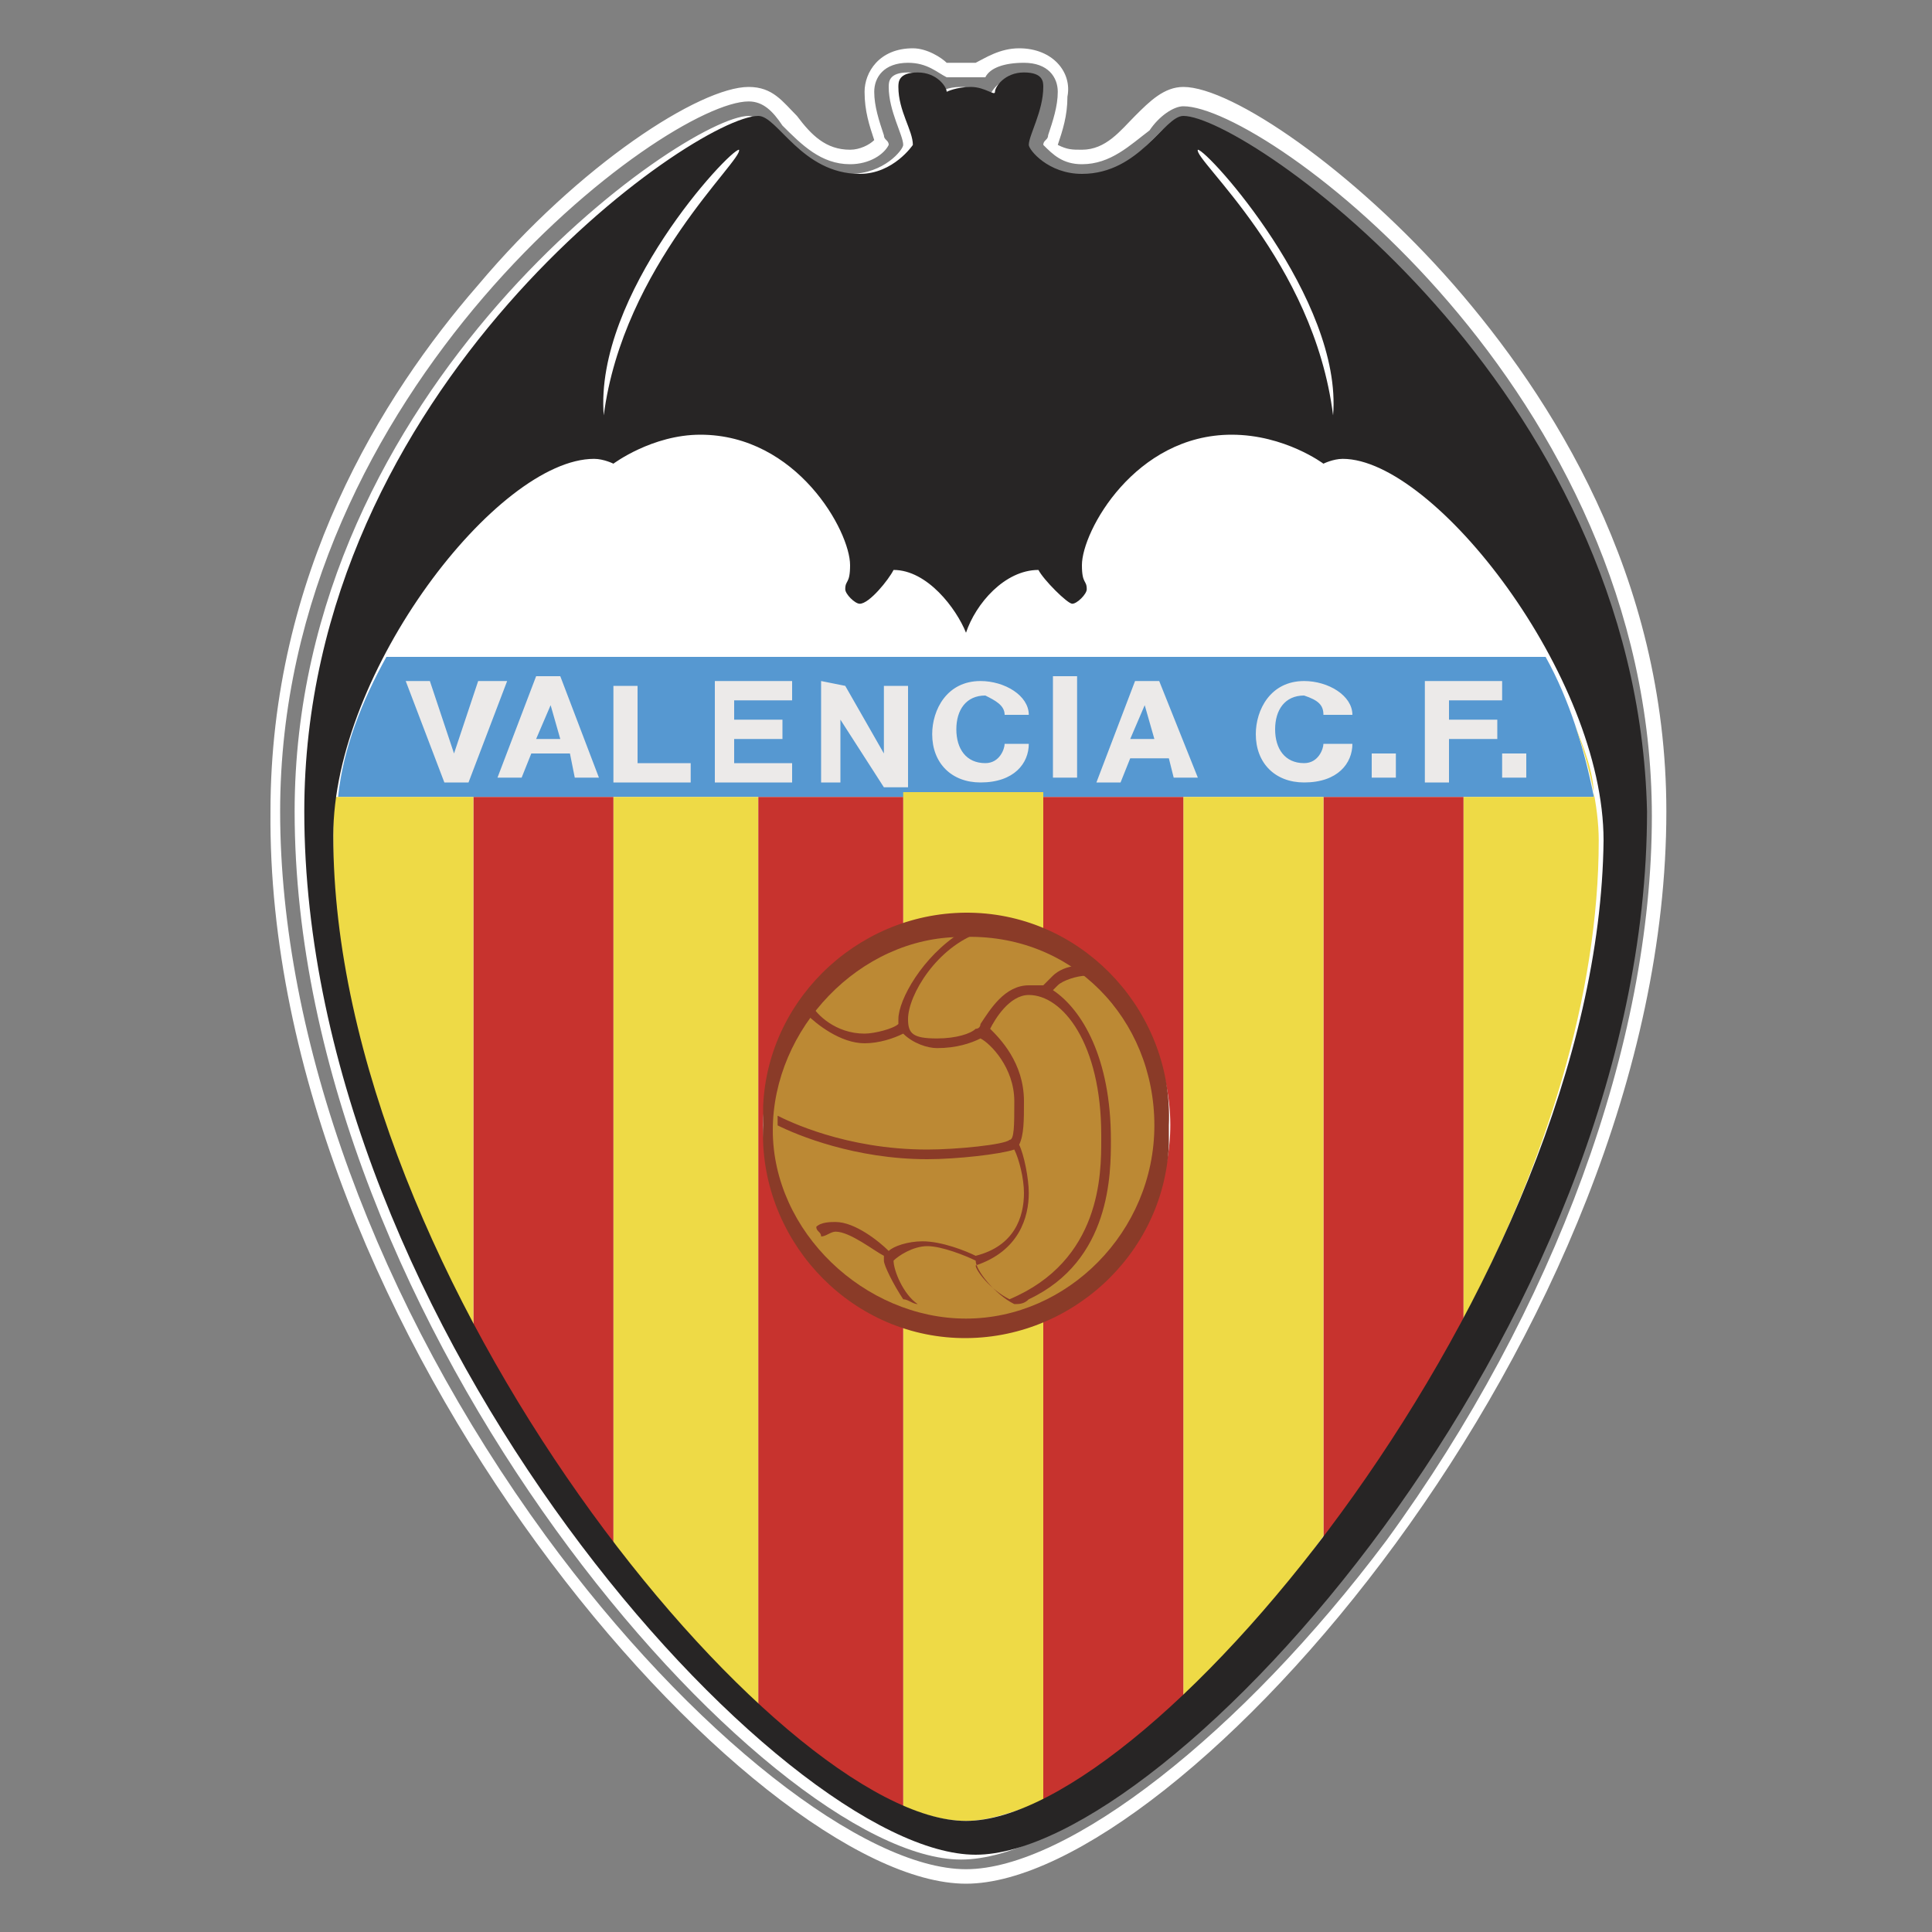 <?xml version="1.0" encoding="utf-8"?>
<!-- Generator: Adobe Illustrator 27.0.0, SVG Export Plug-In . SVG Version: 6.00 Build 0)  -->
<svg version="1.1" baseProfile="tiny" id="Estrellas"
	 xmlns="http://www.w3.org/2000/svg" xmlns:xlink="http://www.w3.org/1999/xlink" x="0px" y="0px" viewBox="0 0 40 40"
	 overflow="visible" xml:space="preserve">
<rect x="0" y="0" width="40" height="40" fill="#808080" stroke="none"/>
<g>
	<path fill="#FFFFFF" d="M20,38.7c-2.1,0-5.7-2.8-8.7-6.9c-3.5-4.8-5.5-10.3-5.5-15c0-8.8,8-14.7,9.7-14.7c0.3,0,0.5,0.2,0.7,0.5
		C16.6,3,17,3.4,17.6,3.4c0.4,0,0.7-0.2,0.8-0.4c0-0.1-0.1-0.1-0.1-0.2c-0.1-0.3-0.2-0.6-0.2-0.9c0-0.3,0.2-0.6,0.7-0.6
		c0.4,0,0.6,0.2,0.8,0.3c0.1,0,0.2,0,0.4,0c0.2,0,0.3,0,0.4,0c0.1-0.2,0.4-0.3,0.8-0.3c0.5,0,0.7,0.3,0.7,0.6c0,0.3-0.1,0.6-0.2,0.9
		c0,0.1-0.1,0.1-0.1,0.2c0.2,0.2,0.4,0.4,0.8,0.4c0.6,0,1-0.4,1.4-0.7c0.2-0.3,0.5-0.5,0.7-0.5c1.7,0,9.7,5.9,9.7,14.7
		c0,4.7-2,10.2-5.5,15C25.7,35.9,22.1,38.7,20,38.7 M21.1,1c-0.4,0-0.7,0.2-0.9,0.3c-0.2,0-0.4,0-0.6,0C19.5,1.2,19.2,1,18.9,1
		c-0.7,0-1,0.5-1,0.9c0,0.4,0.1,0.7,0.2,1C18,3,17.8,3.1,17.6,3.1c-0.5,0-0.8-0.3-1.1-0.7c-0.3-0.3-0.5-0.6-1-0.6
		c-1,0-3.5,1.6-5.6,4.1c-2,2.3-4.3,6-4.3,10.9C5.5,27.6,15.6,39,20,39c4.4,0,14.5-11.4,14.5-22.2c0-4.9-2.4-8.6-4.4-10.9
		c-2.1-2.4-4.6-4.1-5.6-4.1c-0.4,0-0.7,0.3-1,0.6c-0.3,0.3-0.6,0.7-1.1,0.7c-0.2,0-0.3,0-0.5-0.1c0.1-0.3,0.2-0.6,0.2-1
		C22.2,1.5,21.8,1,21.1,1 M21.1,1.6c0.4,0,0.4,0.2,0.4,0.3c0,0.5-0.3,1-0.3,1.2c0,0,0.4,0.6,1.1,0.6c1.2,0,1.7-1.2,2.1-1.2
		c1.3,0,9.4,5.6,9.4,14.4c0,10.7-9.9,21.6-13.9,21.6S6.1,27.5,6.1,16.8c0-8.8,8.1-14.4,9.4-14.4c0.4,0,0.9,1.2,2.1,1.2
		c0.7,0,1.1-0.5,1.1-0.6c0-0.2-0.3-0.7-0.3-1.2c0-0.1,0-0.3,0.4-0.3s0.6,0.3,0.6,0.4c0,0,0,0,0,0c0.1,0,0.2-0.1,0.5-0.1
		S20.4,2,20.5,2c0,0,0,0,0,0C20.5,1.9,20.7,1.6,21.1,1.6"/>
	<path fill="#5698D1" d="M7,16.5H33c-0.2-1-0.5-2-1-2.9H8C7.5,14.5,7.1,15.5,7,16.5"/>
	<path fill="#EEDA46" d="M33,16.5h-2.7v10.8c1.7-3.2,2.8-6.7,2.8-9.9c0-0.7-0.2-1.6-0.5-2.4C32.8,15.5,33,16,33,16.5"/>
	<path fill="#C7332E" d="M27.4,31.9c1.1-1.4,2.1-3,2.9-4.6V16.5h-2.9L27.4,31.9L27.4,31.9z"/>
	<path fill="#EEDA46" d="M24.5,35.1c1-0.9,2-2,2.9-3.3V16.5h-2.9V35.1z M12.7,32c1,1.3,2,2.4,3,3.3V16.5h-3V32z"/>
	<path fill="#C7332E" d="M9.8,27.5c0.8,1.6,1.8,3.1,2.9,4.5V16.5H9.8V27.5z"/>
	<path fill="#EEDA46" d="M6.9,18.3c0.2,3,1.3,6.3,2.9,9.2v-11H6.9C7,16,7.1,15.5,7.3,15c-0.2,0.6-0.4,1.2-0.4,1.8L6.9,18.3L6.9,18.3
		z M20,19c0.6,0,1.1,0.1,1.6,0.3v-2.9h-2.9v2.8C19.1,19.1,19.5,19,20,19 M20,27.5c-0.5,0-0.9-0.1-1.3-0.2v10.1
		c0.5,0.2,0.9,0.3,1.3,0.3c0.5,0,1-0.2,1.6-0.4V27.2C21.1,27.4,20.6,27.5,20,27.5"/>
	<path fill="#C7332E" d="M21.6,16.5v2.9c2.2,0.9,3.2,3.4,2.3,5.5c-0.4,1.1-1.3,1.9-2.3,2.3v10.1c0.9-0.4,1.9-1.2,2.9-2.1V16.5H21.6
		L21.6,16.5z M15.8,23.3c0-1.8,1.2-3.4,2.9-4v-2.8h-3v18.8c1.1,1,2.1,1.7,3,2.1V27.3C16.9,26.7,15.8,25.1,15.8,23.3"/>
	<path fill="#8A3B28" d="M15.8,23.3c-0.1,2.3,1.7,4.3,4,4.4c2.3,0.1,4.3-1.7,4.4-4c0-0.1,0-0.3,0-0.4c0.1-2.3-1.7-4.3-4-4.4
		c-2.3-0.1-4.3,1.7-4.4,4C15.8,23,15.8,23.1,15.8,23.3"/>
	<path fill="#BC8934" d="M23.9,23.3c0,2.2-1.8,4-3.9,4s-4-1.8-4-3.9s1.8-4,3.9-4c0,0,0,0,0,0C22.2,19.3,23.9,21.1,23.9,23.3"/>
	<path fill="#8A3B28" d="M20.9,26.9c-0.4-0.2-0.7-0.6-0.7-0.7c0.9-0.3,1.1-1,1.1-1.5c0-0.3-0.1-0.8-0.2-1c0.1-0.2,0.1-0.5,0.1-0.9
		c0-0.8-0.5-1.3-0.7-1.5l0,0c0.1-0.2,0.4-0.7,0.8-0.7c0.7,0,1.5,1,1.5,2.9v0.1C22.8,24.3,22.8,26.1,20.9,26.9 M23,23.6L23,23.6
		c0-1.7-0.6-2.7-1.2-3.1c0,0,0.1-0.1,0.1-0.1c0.1-0.1,0.4-0.2,0.6-0.2c-0.1-0.1-0.1-0.1-0.2-0.2c-0.2,0-0.4,0.1-0.5,0.2
		c-0.1,0.1-0.1,0.1-0.2,0.2c-0.1,0-0.2,0-0.3,0c-0.5,0-0.8,0.5-1,0.8c0,0,0,0.1-0.1,0.1c-0.1,0.1-0.4,0.2-0.8,0.2
		c-0.5,0-0.6-0.1-0.6-0.4c0-0.5,0.6-1.5,1.5-1.8c-0.1,0-0.2,0-0.4,0h0c-0.8,0.5-1.3,1.4-1.3,1.8c0,0,0,0.1,0,0.1
		c-0.1,0.1-0.5,0.2-0.7,0.2c-0.6,0-1-0.4-1.1-0.6c0,0.1-0.1,0.1-0.1,0.2c0.2,0.2,0.7,0.6,1.2,0.6c0.3,0,0.6-0.1,0.8-0.2
		c0.2,0.2,0.5,0.3,0.7,0.3c0.4,0,0.7-0.1,0.9-0.2c0.2,0.1,0.7,0.6,0.7,1.3c0,0.5,0,0.8-0.1,0.8c-0.1,0.1-1.1,0.2-1.7,0.2
		c-1.7,0-2.9-0.6-3.1-0.7c0,0,0,0.1,0,0.1c0,0,0,0.1,0,0.1c0.4,0.2,1.6,0.7,3.1,0.7c0.6,0,1.5-0.1,1.8-0.2c0.1,0.2,0.2,0.6,0.2,0.9
		c0,0.5-0.2,1.1-1,1.3c-0.2-0.1-0.7-0.3-1.1-0.3c-0.3,0-0.6,0.1-0.7,0.2c-0.2-0.2-0.7-0.6-1.1-0.6c-0.1,0-0.3,0-0.4,0.1
		c0,0.1,0.1,0.1,0.1,0.2c0.1,0,0.2-0.1,0.3-0.1c0.3,0,0.8,0.4,1,0.5c0,0,0,0,0,0.1c0,0.1,0.2,0.5,0.4,0.8c0.1,0,0.2,0.1,0.3,0.1l0,0
		c-0.3-0.2-0.5-0.7-0.5-0.9c0.1-0.1,0.4-0.3,0.7-0.3c0.3,0,0.8,0.2,1,0.3c0,0.2,0.4,0.7,0.8,0.9c0.1,0,0.2,0,0.3-0.1l0,0
		C23,26.1,23,24.3,23,23.6"/>
	<path fill="#272525" d="M20,37.7c-3.9,0-13.1-11.2-13.1-20.4c0-3.4,3.4-7.8,5.4-7.8c0.2,0,0.4,0.1,0.4,0.1s0.8-0.6,1.8-0.6
		c2,0,3.1,2,3.1,2.7c0,0.4-0.1,0.3-0.1,0.5c0,0.1,0.2,0.3,0.3,0.3c0.2,0,0.6-0.5,0.7-0.7c0.7,0,1.3,0.8,1.5,1.3
		c0.2-0.6,0.8-1.3,1.5-1.3c0.1,0.2,0.6,0.7,0.7,0.7c0.1,0,0.3-0.2,0.3-0.3c0-0.2-0.1-0.1-0.1-0.5c0-0.7,1.1-2.7,3.1-2.7
		c1.1,0,1.9,0.6,1.9,0.6s0.2-0.1,0.4-0.1c1.9,0,5.4,4.5,5.4,7.9C33.1,26.5,23.9,37.7,20,37.7 M15.3,3.1C15.3,3.1,15.4,3.1,15.3,3.1
		c0.1,0.2-2.4,2.4-2.8,5.5C12.3,6.1,15.1,3.1,15.3,3.1 M24.8,3.1c0.2,0,3,3.1,2.8,5.5C27.2,5.4,24.7,3.3,24.8,3.1
		C24.7,3.1,24.8,3.1,24.8,3.1 M24.5,2.4c-0.4,0-0.9,1.2-2.1,1.2c-0.7,0-1.1-0.5-1.1-0.6c0-0.2,0.3-0.7,0.3-1.2c0-0.1,0-0.3-0.4-0.3
		c-0.4,0-0.6,0.3-0.6,0.4c0,0.1-0.2-0.1-0.5-0.1c-0.3,0-0.5,0.1-0.5,0.1c0-0.1-0.2-0.4-0.6-0.4c-0.4,0-0.4,0.2-0.4,0.3
		c0,0.5,0.3,0.9,0.3,1.2c0,0-0.4,0.6-1.1,0.6c-1.2,0-1.7-1.2-2.1-1.2c-1.3,0-9.4,5.6-9.4,14.4c0,10.7,9.9,21.6,13.9,21.6
		s13.9-10.9,13.9-21.6C33.9,8,25.8,2.4,24.5,2.4"/>
	<path fill="#ECEAE9" d="M8.4,14.1l0.8,2.1h0.5l0.8-2.1H9.9c0,0-0.5,1.5-0.5,1.5c0,0-0.5-1.5-0.5-1.5H8.4z M11.1,15.3l0.3-0.7
		l0.2,0.7L11.1,15.3L11.1,15.3z M11.9,16.1h0.5l-0.8-2.1h-0.5l-0.8,2.1h0.5l0.2-0.5h0.8L11.9,16.1L11.9,16.1z M23.4,15.3l0.3-0.7
		l0.2,0.7L23.4,15.3L23.4,15.3z M24.3,16.1h0.5L24,14.1h-0.5l-0.8,2.1h0.5l0.2-0.5h0.8L24.3,16.1L24.3,16.1z M12.7,14.1v2.1h1.6
		v-0.4h-1.1v-1.6H12.7z M14.8,14.1v2.1h1.6v-0.4h-1.2v-0.5h1v-0.4h-1v-0.4h1.2v-0.4L14.8,14.1z M29.5,14.1v2.1H30v-0.9h1v-0.4h-1
		v-0.4h1.1v-0.4H29.5z M17,14.1v2.1h0.4v-1.3l0.9,1.4h0.5v-2.1h-0.5v1.4l-0.8-1.4L17,14.1z M20.8,14.8h0.5c0-0.4-0.5-0.7-1-0.7
		c-0.7,0-1,0.6-1,1.1c0,0.6,0.4,1,1,1c0.7,0,1-0.4,1-0.8h-0.5c0,0.1-0.1,0.4-0.4,0.4c-0.4,0-0.6-0.3-0.6-0.7s0.2-0.7,0.6-0.7
		C20.6,14.5,20.8,14.6,20.8,14.8 M27.4,14.8H28c0-0.4-0.5-0.7-1-0.7c-0.7,0-1,0.6-1,1.1c0,0.6,0.4,1,1,1c0.7,0,1-0.4,1-0.8h-0.6
		c0,0.1-0.1,0.4-0.4,0.4c-0.4,0-0.6-0.3-0.6-0.7s0.2-0.7,0.6-0.7C27.3,14.5,27.4,14.6,27.4,14.8 M21.8,16.1h0.5v-2.1h-0.5V16.1z
		 M28.4,16.1h0.5v-0.5h-0.5V16.1z M31.1,16.1h0.5v-0.5h-0.5L31.1,16.1z"/>
</g>
<g>
</g>
<g>
</g>
<g>
</g>
<g>
</g>
<g>
</g>
<g>
</g>
<g>
</g>
<g>
</g>
<g>
</g>
<g>
</g>
<g>
</g>
<g>
</g>
</svg>
